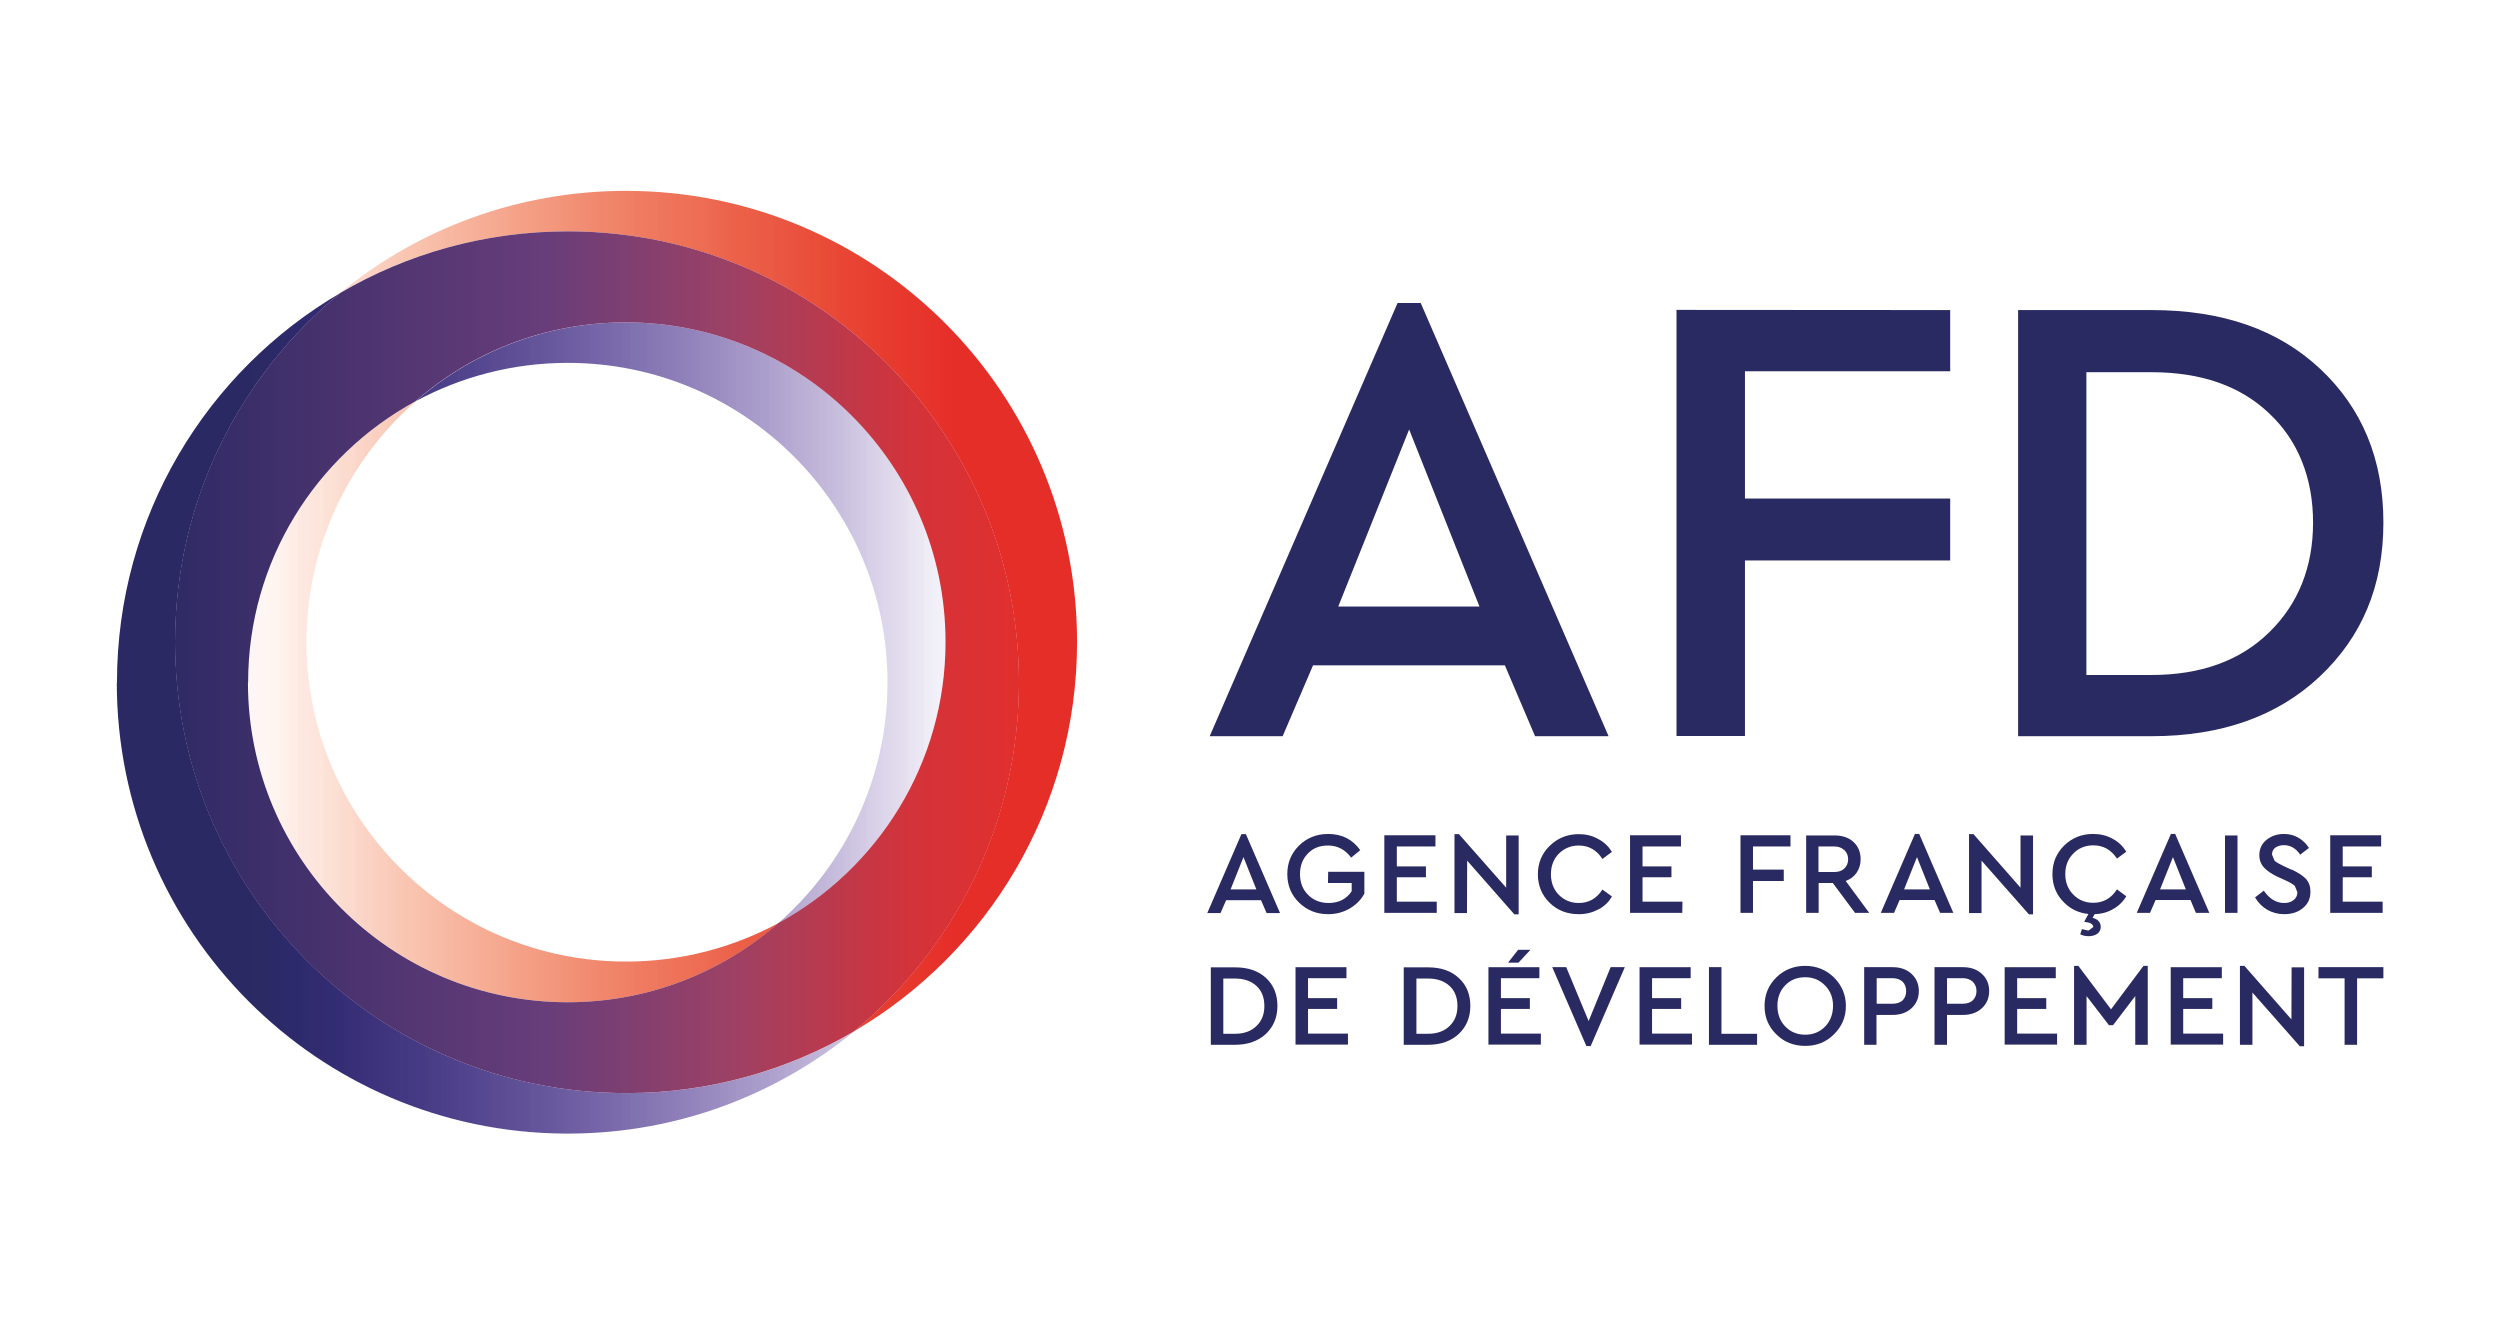 <?xml version="1.0" encoding="UTF-8"?>
<svg id="Capa_1" xmlns="http://www.w3.org/2000/svg" xmlns:xlink="http://www.w3.org/1999/xlink" viewBox="0 0 134 71">
  <defs>
    <style>
      .cls-1 {
        clip-path: url(#clippath-4);
      }

      .cls-2 {
        fill: #2a2a62;
      }

      .cls-3 {
        fill: none;
      }

      .cls-4 {
        fill: url(#Degradado_sin_nombre_4);
      }

      .cls-5 {
        clip-path: url(#clippath-1);
      }

      .cls-6 {
        fill: url(#Degradado_sin_nombre_2);
      }

      .cls-7 {
        clip-path: url(#clippath-5);
      }

      .cls-8 {
        clip-path: url(#clippath-3);
      }

      .cls-9 {
        fill: url(#Degradado_sin_nombre_3);
      }

      .cls-10 {
        clip-path: url(#clippath-2);
      }

      .cls-11 {
        clip-path: url(#clippath);
      }
    </style>
    <clipPath id="clippath">
      <rect class="cls-3" x="13.3" y="10.23" width="44.44" height="45.06"/>
    </clipPath>
    <clipPath id="clippath-1">
      <path class="cls-3" d="M33.55,10.23c-5.81,0-11.15,2.05-15.32,5.47,3.58-2.1,7.75-3.3,12.2-3.3,13.36,0,24.18,10.82,24.18,24.18,0,7.54-3.45,14.27-8.86,18.71,7.17-4.19,11.98-11.97,11.98-20.88,0-13.36-10.83-24.18-24.18-24.18ZM13.3,36.58c0,9.47,7.67,17.14,17.13,17.14,4.32,0,8.27-1.6,11.29-4.24-2.43,1.31-5.21,2.06-8.16,2.06-9.47,0-17.13-7.67-17.13-17.13,0-5.14,2.27-9.76,5.85-12.9-5.35,2.9-8.97,8.56-8.97,15.07Z"/>
    </clipPath>
    <linearGradient id="Degradado_sin_nombre_4" data-name="Degradado sin nombre 4" x1="-10.21" y1="479.29" x2="-9.96" y2="479.29" gradientTransform="translate(-1773.66 -85980.01) rotate(-180) scale(179.46 -179.46)" gradientUnits="userSpaceOnUse">
      <stop offset="0" stop-color="#e62e29"/>
      <stop offset=".12" stop-color="#e62e29"/>
      <stop offset=".16" stop-color="#e62e29"/>
      <stop offset=".16" stop-color="#e62e29"/>
      <stop offset=".16" stop-color="#e62e2a"/>
      <stop offset=".17" stop-color="#e62f2a"/>
      <stop offset=".17" stop-color="#e6302a"/>
      <stop offset=".18" stop-color="#e6322a"/>
      <stop offset=".18" stop-color="#e6322a"/>
      <stop offset=".18" stop-color="#e6322a"/>
      <stop offset=".19" stop-color="#e6332b"/>
      <stop offset=".19" stop-color="#e6342b"/>
      <stop offset=".2" stop-color="#e7342c"/>
      <stop offset=".2" stop-color="#e7352c"/>
      <stop offset=".2" stop-color="#e7362c"/>
      <stop offset=".21" stop-color="#e7362c"/>
      <stop offset=".21" stop-color="#e7372c"/>
      <stop offset=".21" stop-color="#e7372d"/>
      <stop offset=".22" stop-color="#e7382d"/>
      <stop offset=".22" stop-color="#e7382d"/>
      <stop offset=".23" stop-color="#e7392d"/>
      <stop offset=".23" stop-color="#e73a2e"/>
      <stop offset=".23" stop-color="#e73a2e"/>
      <stop offset=".24" stop-color="#e73b2e"/>
      <stop offset=".24" stop-color="#e73b2f"/>
      <stop offset=".25" stop-color="#e73c30"/>
      <stop offset=".25" stop-color="#e73c30"/>
      <stop offset=".25" stop-color="#e83d30"/>
      <stop offset=".26" stop-color="#e83f30"/>
      <stop offset=".26" stop-color="#e83f30"/>
      <stop offset=".27" stop-color="#e84031"/>
      <stop offset=".27" stop-color="#e84131"/>
      <stop offset=".27" stop-color="#e84232"/>
      <stop offset=".28" stop-color="#e84232"/>
      <stop offset=".28" stop-color="#e84333"/>
      <stop offset=".29" stop-color="#e84333"/>
      <stop offset=".29" stop-color="#e84434"/>
      <stop offset=".29" stop-color="#e84534"/>
      <stop offset=".3" stop-color="#e84535"/>
      <stop offset=".3" stop-color="#e94636"/>
      <stop offset=".3" stop-color="#e94836"/>
      <stop offset=".31" stop-color="#e94937"/>
      <stop offset=".31" stop-color="#e94a38"/>
      <stop offset=".32" stop-color="#e94b38"/>
      <stop offset=".32" stop-color="#e94c39"/>
      <stop offset=".32" stop-color="#e94d38"/>
      <stop offset=".33" stop-color="#ea4f3a"/>
      <stop offset=".33" stop-color="#e94e3b"/>
      <stop offset=".34" stop-color="#ea4f3b"/>
      <stop offset=".34" stop-color="#ea503c"/>
      <stop offset=".34" stop-color="#ea513c"/>
      <stop offset=".35" stop-color="#ea513d"/>
      <stop offset=".35" stop-color="#ea523e"/>
      <stop offset=".36" stop-color="#ea533f"/>
      <stop offset=".36" stop-color="#ea533f"/>
      <stop offset=".36" stop-color="#ea5541"/>
      <stop offset=".37" stop-color="#ea5640"/>
      <stop offset=".37" stop-color="#ea5642"/>
      <stop offset=".38" stop-color="#ea5742"/>
      <stop offset=".38" stop-color="#eb5942"/>
      <stop offset=".38" stop-color="#eb5a43"/>
      <stop offset=".39" stop-color="#eb5a44"/>
      <stop offset=".39" stop-color="#eb5a44"/>
      <stop offset=".39" stop-color="#eb5b44"/>
      <stop offset=".4" stop-color="#eb5c45"/>
      <stop offset=".4" stop-color="#eb5d46"/>
      <stop offset=".41" stop-color="#eb5d47"/>
      <stop offset=".41" stop-color="#eb5e48"/>
      <stop offset=".41" stop-color="#ec5f47"/>
      <stop offset=".42" stop-color="#ec6048"/>
      <stop offset=".42" stop-color="#ec6049"/>
      <stop offset=".43" stop-color="#ec614a"/>
      <stop offset=".43" stop-color="#ec624a"/>
      <stop offset=".43" stop-color="#ec634b"/>
      <stop offset=".44" stop-color="#ec644c"/>
      <stop offset=".44" stop-color="#ec664d"/>
      <stop offset=".45" stop-color="#ec674d"/>
      <stop offset=".45" stop-color="#ed684e"/>
      <stop offset=".45" stop-color="#ed6850"/>
      <stop offset=".46" stop-color="#ed6950"/>
      <stop offset=".46" stop-color="#ed6a50"/>
      <stop offset=".46" stop-color="#ed6b52"/>
      <stop offset=".47" stop-color="#ed6d53"/>
      <stop offset=".47" stop-color="#ed6d53"/>
      <stop offset=".48" stop-color="#ed6f54"/>
      <stop offset=".48" stop-color="#ee7054"/>
      <stop offset=".48" stop-color="#ee7156"/>
      <stop offset=".49" stop-color="#ee7156"/>
      <stop offset=".49" stop-color="#ee7257"/>
      <stop offset=".5" stop-color="#ee7258"/>
      <stop offset=".5" stop-color="#ee7259"/>
      <stop offset=".5" stop-color="#ee7359"/>
      <stop offset=".51" stop-color="#ee745a"/>
      <stop offset=".51" stop-color="#ee755b"/>
      <stop offset=".52" stop-color="#ee765c"/>
      <stop offset=".52" stop-color="#ef775c"/>
      <stop offset=".52" stop-color="#ef785e"/>
      <stop offset=".53" stop-color="#ef795e"/>
      <stop offset=".53" stop-color="#ef795e"/>
      <stop offset=".54" stop-color="#ef7a5f"/>
      <stop offset=".54" stop-color="#ef7a60"/>
      <stop offset=".54" stop-color="#ef7b61"/>
      <stop offset=".55" stop-color="#ef7d62"/>
      <stop offset=".55" stop-color="#ef7e63"/>
      <stop offset=".55" stop-color="#f07f64"/>
      <stop offset=".56" stop-color="#f07f65"/>
      <stop offset=".56" stop-color="#f08166"/>
      <stop offset=".57" stop-color="#f08267"/>
      <stop offset=".57" stop-color="#f08368"/>
      <stop offset=".57" stop-color="#f08469"/>
      <stop offset=".58" stop-color="#f0856a"/>
      <stop offset=".58" stop-color="#f0866b"/>
      <stop offset=".59" stop-color="#f1866c"/>
      <stop offset=".59" stop-color="#f1876d"/>
      <stop offset=".59" stop-color="#f1886e"/>
      <stop offset=".6" stop-color="#f1896f"/>
      <stop offset=".6" stop-color="#f18a70"/>
      <stop offset=".61" stop-color="#f18b71"/>
      <stop offset=".61" stop-color="#f18c72"/>
      <stop offset=".61" stop-color="#f18d73"/>
      <stop offset=".62" stop-color="#f28e74"/>
      <stop offset=".62" stop-color="#f28f75"/>
      <stop offset=".62" stop-color="#f29076"/>
      <stop offset=".63" stop-color="#f29177"/>
      <stop offset=".63" stop-color="#f29378"/>
      <stop offset=".64" stop-color="#f29478"/>
      <stop offset=".64" stop-color="#f3957b"/>
      <stop offset=".64" stop-color="#f3977c"/>
      <stop offset=".65" stop-color="#f3987c"/>
      <stop offset=".65" stop-color="#f3987d"/>
      <stop offset=".66" stop-color="#f3997f"/>
      <stop offset=".66" stop-color="#f39980"/>
      <stop offset=".66" stop-color="#f39b81"/>
      <stop offset=".67" stop-color="#f49c82"/>
      <stop offset=".67" stop-color="#f49d83"/>
      <stop offset=".68" stop-color="#f49e84"/>
      <stop offset=".68" stop-color="#f49f85"/>
      <stop offset=".68" stop-color="#f4a086"/>
      <stop offset=".69" stop-color="#f4a087"/>
      <stop offset=".69" stop-color="#f4a188"/>
      <stop offset=".7" stop-color="#f4a289"/>
      <stop offset=".7" stop-color="#f5a48b"/>
      <stop offset=".7" stop-color="#f5a58c"/>
      <stop offset=".71" stop-color="#f5a68d"/>
      <stop offset=".71" stop-color="#f5a68e"/>
      <stop offset=".71" stop-color="#f5a88f"/>
      <stop offset=".72" stop-color="#f5a990"/>
      <stop offset=".72" stop-color="#f5ab92"/>
      <stop offset=".73" stop-color="#f6ab93"/>
      <stop offset=".73" stop-color="#f6ac93"/>
      <stop offset=".73" stop-color="#f6ac95"/>
      <stop offset=".74" stop-color="#f6ae97"/>
      <stop offset=".74" stop-color="#f6b099"/>
      <stop offset=".75" stop-color="#f6b19a"/>
      <stop offset=".75" stop-color="#f6b29b"/>
      <stop offset=".75" stop-color="#f7b29b"/>
      <stop offset=".76" stop-color="#f7b39c"/>
      <stop offset=".76" stop-color="#f7b49e"/>
      <stop offset=".77" stop-color="#f7b59f"/>
      <stop offset=".77" stop-color="#f7b7a0"/>
      <stop offset=".77" stop-color="#f7b8a1"/>
      <stop offset=".78" stop-color="#f7b8a2"/>
      <stop offset=".78" stop-color="#f8baa4"/>
      <stop offset=".79" stop-color="#f8bba5"/>
      <stop offset=".79" stop-color="#f8bca6"/>
      <stop offset=".79" stop-color="#f8bca7"/>
      <stop offset=".8" stop-color="#f8bea8"/>
      <stop offset=".8" stop-color="#f8bfa9"/>
      <stop offset=".8" stop-color="#f8c0ac"/>
      <stop offset=".81" stop-color="#f9c1ac"/>
      <stop offset=".81" stop-color="#f9c2ad"/>
      <stop offset=".82" stop-color="#f9c3ae"/>
      <stop offset=".82" stop-color="#f9c4b0"/>
      <stop offset=".82" stop-color="#f9c4b1"/>
      <stop offset=".83" stop-color="#f9c5b1"/>
      <stop offset=".83" stop-color="#f9c6b4"/>
      <stop offset=".84" stop-color="#f9c8b5"/>
      <stop offset=".84" stop-color="#fac9b7"/>
      <stop offset=".84" stop-color="#facab9"/>
      <stop offset=".85" stop-color="#facbba"/>
      <stop offset=".85" stop-color="#facdbb"/>
      <stop offset=".86" stop-color="#facebd"/>
      <stop offset=".86" stop-color="#facebe"/>
      <stop offset=".86" stop-color="#facfbf"/>
      <stop offset=".87" stop-color="#fad0c1"/>
      <stop offset=".87" stop-color="#fbd2c3"/>
      <stop offset=".88" stop-color="#fbd2c4"/>
      <stop offset=".88" stop-color="#fbd4c5"/>
      <stop offset=".88" stop-color="#fbd5c7"/>
      <stop offset=".89" stop-color="#fbd7c9"/>
      <stop offset=".89" stop-color="#fbd8ca"/>
      <stop offset=".89" stop-color="#fcd9cc"/>
      <stop offset=".9" stop-color="#fcdacd"/>
      <stop offset=".9" stop-color="#fcdbcf"/>
      <stop offset=".91" stop-color="#fcdccf"/>
      <stop offset=".91" stop-color="#fcded1"/>
      <stop offset=".91" stop-color="#fcdfd3"/>
      <stop offset=".92" stop-color="#fce0d5"/>
      <stop offset=".92" stop-color="#fce1d5"/>
      <stop offset=".93" stop-color="#fce2d7"/>
      <stop offset=".93" stop-color="#fde4d9"/>
      <stop offset=".93" stop-color="#fde5da"/>
      <stop offset=".94" stop-color="#fde5dc"/>
      <stop offset=".94" stop-color="#fde6dd"/>
      <stop offset=".95" stop-color="#fde7de"/>
      <stop offset=".95" stop-color="#fde8df"/>
      <stop offset=".95" stop-color="#fde8e1"/>
      <stop offset=".96" stop-color="#fde9e2"/>
      <stop offset=".96" stop-color="#fdebe4"/>
      <stop offset=".96" stop-color="#feede5"/>
      <stop offset=".97" stop-color="#feede7"/>
      <stop offset=".97" stop-color="#feefe9"/>
      <stop offset=".98" stop-color="#fef0ea"/>
      <stop offset=".98" stop-color="#fef1ec"/>
      <stop offset=".98" stop-color="#fef3ec"/>
      <stop offset=".99" stop-color="#fef4ef"/>
      <stop offset=".99" stop-color="#fff5f0"/>
      <stop offset="1" stop-color="#fff7f3"/>
      <stop offset="1" stop-color="#fef6f4"/>
    </linearGradient>
    <clipPath id="clippath-2">
      <rect class="cls-3" x="6.26" y="15.7" width="44.43" height="45.07"/>
    </clipPath>
    <clipPath id="clippath-3">
      <path class="cls-3" d="M6.26,36.58c0,13.32,10.75,24.12,24.05,24.18h.26c5.77-.03,11.06-2.08,15.2-5.47-3.58,2.1-7.75,3.3-12.2,3.3-13.36,0-24.18-10.83-24.18-24.18,0-7.54,3.45-14.27,8.86-18.71-7.17,4.19-11.98,11.97-11.98,20.88M22.27,21.51c2.43-1.31,5.21-2.06,8.16-2.06,9.47,0,17.14,7.67,17.14,17.13,0,5.14-2.27,9.76-5.85,12.9,5.34-2.9,8.97-8.56,8.97-15.07,0-9.46-7.67-17.13-17.13-17.13-4.32,0-8.27,1.6-11.28,4.23Z"/>
    </clipPath>
    <linearGradient id="Degradado_sin_nombre_2" data-name="Degradado sin nombre 2" x1="-11.03" y1="479.32" x2="-10.78" y2="479.32" gradientTransform="translate(1985.5 -85980.01) scale(179.46)" gradientUnits="userSpaceOnUse">
      <stop offset="0" stop-color="#2b2963"/>
      <stop offset=".12" stop-color="#2b2963"/>
      <stop offset=".16" stop-color="#2b2963"/>
      <stop offset=".16" stop-color="#2b2963"/>
      <stop offset=".16" stop-color="#2b2a64"/>
      <stop offset=".17" stop-color="#2b2a65"/>
      <stop offset=".17" stop-color="#2c2965"/>
      <stop offset=".18" stop-color="#2b2a66"/>
      <stop offset=".18" stop-color="#2c2966"/>
      <stop offset=".18" stop-color="#2c2967"/>
      <stop offset=".19" stop-color="#2c2968"/>
      <stop offset=".19" stop-color="#2c2969"/>
      <stop offset=".2" stop-color="#2c2a69"/>
      <stop offset=".2" stop-color="#2d296a"/>
      <stop offset=".2" stop-color="#2d296a"/>
      <stop offset=".21" stop-color="#2d296c"/>
      <stop offset=".21" stop-color="#2d296c"/>
      <stop offset=".21" stop-color="#2c2a6d"/>
      <stop offset=".22" stop-color="#2c2a6d"/>
      <stop offset=".22" stop-color="#2f2a6e"/>
      <stop offset=".23" stop-color="#2e2b6e"/>
      <stop offset=".23" stop-color="#302b6f"/>
      <stop offset=".23" stop-color="#312b70"/>
      <stop offset=".24" stop-color="#312b70"/>
      <stop offset=".24" stop-color="#322b70"/>
      <stop offset=".25" stop-color="#332b71"/>
      <stop offset=".25" stop-color="#332b71"/>
      <stop offset=".25" stop-color="#322c72"/>
      <stop offset=".26" stop-color="#322d73"/>
      <stop offset=".26" stop-color="#342d73"/>
      <stop offset=".27" stop-color="#352d74"/>
      <stop offset=".27" stop-color="#362e75"/>
      <stop offset=".27" stop-color="#362e75"/>
      <stop offset=".28" stop-color="#372f77"/>
      <stop offset=".28" stop-color="#382f77"/>
      <stop offset=".29" stop-color="#382f79"/>
      <stop offset=".29" stop-color="#393078"/>
      <stop offset=".29" stop-color="#39307a"/>
      <stop offset=".3" stop-color="#3a317a"/>
      <stop offset=".3" stop-color="#3b317b"/>
      <stop offset=".3" stop-color="#3c317c"/>
      <stop offset=".31" stop-color="#3d327b"/>
      <stop offset=".31" stop-color="#3d337c"/>
      <stop offset=".32" stop-color="#3d347d"/>
      <stop offset=".32" stop-color="#3f357e"/>
      <stop offset=".32" stop-color="#3f357f"/>
      <stop offset=".33" stop-color="#40357e"/>
      <stop offset=".33" stop-color="#3f367f"/>
      <stop offset=".34" stop-color="#413780"/>
      <stop offset=".34" stop-color="#423781"/>
      <stop offset=".34" stop-color="#433881"/>
      <stop offset=".35" stop-color="#423781"/>
      <stop offset=".35" stop-color="#443982"/>
      <stop offset=".36" stop-color="#443a83"/>
      <stop offset=".36" stop-color="#443a84"/>
      <stop offset=".36" stop-color="#463a84"/>
      <stop offset=".37" stop-color="#473a85"/>
      <stop offset=".37" stop-color="#483c85"/>
      <stop offset=".38" stop-color="#493d86"/>
      <stop offset=".38" stop-color="#493d87"/>
      <stop offset=".38" stop-color="#4a3e87"/>
      <stop offset=".39" stop-color="#4b3e88"/>
      <stop offset=".39" stop-color="#4c3f89"/>
      <stop offset=".39" stop-color="#4c4089"/>
      <stop offset=".4" stop-color="#4e408a"/>
      <stop offset=".4" stop-color="#4e418a"/>
      <stop offset=".41" stop-color="#4f428c"/>
      <stop offset=".41" stop-color="#4f428c"/>
      <stop offset=".41" stop-color="#51438c"/>
      <stop offset=".42" stop-color="#51448c"/>
      <stop offset=".42" stop-color="#52448d"/>
      <stop offset=".43" stop-color="#52458f"/>
      <stop offset=".43" stop-color="#54468e"/>
      <stop offset=".43" stop-color="#54468f"/>
      <stop offset=".44" stop-color="#554790"/>
      <stop offset=".44" stop-color="#564890"/>
      <stop offset=".45" stop-color="#574991"/>
      <stop offset=".45" stop-color="#584992"/>
      <stop offset=".45" stop-color="#594a92"/>
      <stop offset=".46" stop-color="#5a4b93"/>
      <stop offset=".46" stop-color="#5a4b93"/>
      <stop offset=".46" stop-color="#5a4c94"/>
      <stop offset=".47" stop-color="#5c4d94"/>
      <stop offset=".47" stop-color="#5d4e95"/>
      <stop offset=".48" stop-color="#5d4e96"/>
      <stop offset=".48" stop-color="#5e4f97"/>
      <stop offset=".48" stop-color="#5e5097"/>
      <stop offset=".49" stop-color="#605197"/>
      <stop offset=".49" stop-color="#605198"/>
      <stop offset=".5" stop-color="#61529a"/>
      <stop offset=".5" stop-color="#625399"/>
      <stop offset=".5" stop-color="#64549a"/>
      <stop offset=".51" stop-color="#64559b"/>
      <stop offset=".51" stop-color="#65559c"/>
      <stop offset=".52" stop-color="#66569c"/>
      <stop offset=".52" stop-color="#67589e"/>
      <stop offset=".52" stop-color="#67589d"/>
      <stop offset=".53" stop-color="#68599e"/>
      <stop offset=".53" stop-color="#6a5a9f"/>
      <stop offset=".54" stop-color="#6b5a9f"/>
      <stop offset=".54" stop-color="#6b5ba0"/>
      <stop offset=".54" stop-color="#6d5ca0"/>
      <stop offset=".55" stop-color="#6d5da1"/>
      <stop offset=".55" stop-color="#6e5ea2"/>
      <stop offset=".55" stop-color="#6f5fa2"/>
      <stop offset=".56" stop-color="#7060a3"/>
      <stop offset=".56" stop-color="#7160a4"/>
      <stop offset=".57" stop-color="#7261a4"/>
      <stop offset=".57" stop-color="#7362a5"/>
      <stop offset=".57" stop-color="#7463a6"/>
      <stop offset=".58" stop-color="#7564a7"/>
      <stop offset=".58" stop-color="#7665a7"/>
      <stop offset=".59" stop-color="#7766a8"/>
      <stop offset=".59" stop-color="#7767a9"/>
      <stop offset=".59" stop-color="#7968a9"/>
      <stop offset=".6" stop-color="#7a69aa"/>
      <stop offset=".6" stop-color="#7b6bab"/>
      <stop offset=".61" stop-color="#7b6bac"/>
      <stop offset=".61" stop-color="#7c6cac"/>
      <stop offset=".61" stop-color="#7d6dad"/>
      <stop offset=".62" stop-color="#7e6eae"/>
      <stop offset=".62" stop-color="#8070af"/>
      <stop offset=".62" stop-color="#8071b0"/>
      <stop offset=".63" stop-color="#8172b0"/>
      <stop offset=".63" stop-color="#8273b1"/>
      <stop offset=".64" stop-color="#8373b1"/>
      <stop offset=".64" stop-color="#8574b2"/>
      <stop offset=".64" stop-color="#8576b3"/>
      <stop offset=".65" stop-color="#8677b3"/>
      <stop offset=".65" stop-color="#8778b4"/>
      <stop offset=".66" stop-color="#8979b3"/>
      <stop offset=".66" stop-color="#8a7ab4"/>
      <stop offset=".66" stop-color="#8b7ab5"/>
      <stop offset=".67" stop-color="#8b7bb6"/>
      <stop offset=".67" stop-color="#8c7cb7"/>
      <stop offset=".68" stop-color="#8d7db8"/>
      <stop offset=".68" stop-color="#8e7fb9"/>
      <stop offset=".68" stop-color="#8f7fba"/>
      <stop offset=".69" stop-color="#9082ba"/>
      <stop offset=".69" stop-color="#9182bb"/>
      <stop offset=".7" stop-color="#9283bc"/>
      <stop offset=".7" stop-color="#9384bb"/>
      <stop offset=".7" stop-color="#9485bc"/>
      <stop offset=".71" stop-color="#9686bd"/>
      <stop offset=".71" stop-color="#9788bf"/>
      <stop offset=".71" stop-color="#9788be"/>
      <stop offset=".72" stop-color="#988abf"/>
      <stop offset=".72" stop-color="#998bc0"/>
      <stop offset=".73" stop-color="#9b8cc0"/>
      <stop offset=".73" stop-color="#9c8dc1"/>
      <stop offset=".73" stop-color="#9e8fc3"/>
      <stop offset=".74" stop-color="#9f90c3"/>
      <stop offset=".74" stop-color="#a092c4"/>
      <stop offset=".75" stop-color="#a293c5"/>
      <stop offset=".75" stop-color="#a395c6"/>
      <stop offset=".75" stop-color="#a496c6"/>
      <stop offset=".76" stop-color="#a497c7"/>
      <stop offset=".76" stop-color="#a598c8"/>
      <stop offset=".77" stop-color="#a699c9"/>
      <stop offset=".77" stop-color="#a799c9"/>
      <stop offset=".77" stop-color="#a89bc9"/>
      <stop offset=".78" stop-color="#a99dcb"/>
      <stop offset=".78" stop-color="#aa9ecc"/>
      <stop offset=".79" stop-color="#ab9ecb"/>
      <stop offset=".79" stop-color="#ada0cc"/>
      <stop offset=".79" stop-color="#aea1cd"/>
      <stop offset=".8" stop-color="#afa2ce"/>
      <stop offset=".8" stop-color="#b0a3ce"/>
      <stop offset=".8" stop-color="#b0a4ce"/>
      <stop offset=".81" stop-color="#b3a6d0"/>
      <stop offset=".81" stop-color="#b5a8d2"/>
      <stop offset=".82" stop-color="#b5aad2"/>
      <stop offset=".82" stop-color="#b7aad3"/>
      <stop offset=".82" stop-color="#b8acd3"/>
      <stop offset=".83" stop-color="#b9add4"/>
      <stop offset=".83" stop-color="#bbafd6"/>
      <stop offset=".84" stop-color="#bcb0d6"/>
      <stop offset=".84" stop-color="#bdb1d6"/>
      <stop offset=".84" stop-color="#beb3d7"/>
      <stop offset=".85" stop-color="#bfb4d8"/>
      <stop offset=".85" stop-color="#c2b5d9"/>
      <stop offset=".86" stop-color="#c3b7d9"/>
      <stop offset=".86" stop-color="#c3b8da"/>
      <stop offset=".86" stop-color="#c4b9db"/>
      <stop offset=".87" stop-color="#c5bbdc"/>
      <stop offset=".87" stop-color="#c7bddc"/>
      <stop offset=".88" stop-color="#c8bedd"/>
      <stop offset=".88" stop-color="#cabfdd"/>
      <stop offset=".88" stop-color="#cbc1df"/>
      <stop offset=".89" stop-color="#ccc3e0"/>
      <stop offset=".89" stop-color="#cec5e1"/>
      <stop offset=".89" stop-color="#cfc7e2"/>
      <stop offset=".9" stop-color="#d0c8e3"/>
      <stop offset=".9" stop-color="#d2cae4"/>
      <stop offset=".91" stop-color="#d3cbe4"/>
      <stop offset=".91" stop-color="#d4cce5"/>
      <stop offset=".91" stop-color="#d6cee6"/>
      <stop offset=".92" stop-color="#d7d0e7"/>
      <stop offset=".92" stop-color="#dad1e9"/>
      <stop offset=".93" stop-color="#dbd4ea"/>
      <stop offset=".93" stop-color="#ddd6eb"/>
      <stop offset=".93" stop-color="#ddd7ec"/>
      <stop offset=".94" stop-color="#ded8eb"/>
      <stop offset=".94" stop-color="#e0daec"/>
      <stop offset=".95" stop-color="#e1dbed"/>
      <stop offset=".95" stop-color="#e2ddee"/>
      <stop offset=".95" stop-color="#e3ddee"/>
      <stop offset=".96" stop-color="#e5e0ee"/>
      <stop offset=".96" stop-color="#e7e0ef"/>
      <stop offset=".96" stop-color="#e8e3f0"/>
      <stop offset=".97" stop-color="#eae5f2"/>
      <stop offset=".97" stop-color="#ebe6f4"/>
      <stop offset=".98" stop-color="#ece8f3"/>
      <stop offset=".98" stop-color="#ede9f4"/>
      <stop offset=".98" stop-color="#eeecf6"/>
      <stop offset=".99" stop-color="#efedf6"/>
      <stop offset=".99" stop-color="#f0eff7"/>
      <stop offset="1" stop-color="#f3f0f9"/>
      <stop offset="1" stop-color="#f4f2f9"/>
    </linearGradient>
    <clipPath id="clippath-4">
      <rect class="cls-3" x="8.8" y="11.95" width="46.27" height="47.23"/>
    </clipPath>
    <clipPath id="clippath-5">
      <path class="cls-3" d="M18.24,15.7c-5.41,4.44-8.86,11.17-8.86,18.71,0,13.36,10.82,24.18,24.18,24.18,4.45,0,8.62-1.21,12.2-3.3,5.41-4.44,8.86-11.17,8.86-18.71,0-13.36-10.83-24.18-24.18-24.18-4.45,0-8.62,1.2-12.2,3.3M13.3,36.58c0-6.51,3.63-12.17,8.97-15.07,3.01-2.64,6.96-4.23,11.28-4.23,9.47,0,17.13,7.67,17.13,17.13,0,6.51-3.63,12.17-8.97,15.07-3.02,2.64-6.96,4.24-11.29,4.24-9.46,0-17.13-7.67-17.13-17.14Z"/>
    </clipPath>
    <linearGradient id="Degradado_sin_nombre_3" data-name="Degradado sin nombre 3" x1="-11.01" y1="476.29" x2="-10.76" y2="476.29" gradientTransform="translate(2102.08 92219.69) scale(190.16 -193.55)" gradientUnits="userSpaceOnUse">
      <stop offset="0" stop-color="#2b2963"/>
      <stop offset=".44" stop-color="#683d7a"/>
      <stop offset=".64" stop-color="#9c4165"/>
      <stop offset=".84" stop-color="#d3333a"/>
      <stop offset="1" stop-color="#e62e29"/>
    </linearGradient>
  </defs>
  <g>
    <g class="cls-11">
      <g class="cls-5">
        <path class="cls-4" d="M57.74,55.29V10.23H13.3v45.06h44.44Z"/>
      </g>
    </g>
    <g class="cls-10">
      <g class="cls-8">
        <path class="cls-6" d="M6.26,60.77V15.7h44.43v45.07H6.26Z"/>
      </g>
    </g>
    <g class="cls-1">
      <g class="cls-7">
        <rect class="cls-9" x="8.61" y="11.84" width="46.52" height="47.35"/>
      </g>
    </g>
  </g>
  <path class="cls-2" d="M115.33,16.62c3.77,0,6.78,1.04,9.03,3.15,2.25,2.11,3.39,4.85,3.39,8.24s-1.14,6.12-3.43,8.27c-2.25,2.11-5.26,3.18-8.99,3.18h-7.16v-22.84h7.16ZM111.83,19.95v16.23h3.47c2.66,0,4.77-.76,6.33-2.29,1.56-1.52,2.35-3.5,2.35-5.88s-.8-4.4-2.35-5.85c-1.56-1.49-3.67-2.21-6.33-2.21M104.53,16.62v3.28h-11v6.82h11v3.32h-11v9.41h-3.67v-22.84M82.28,39.46l-1.62-3.8h-10.28l-1.63,3.8h-3.91l10.07-23.22h1.24l10.07,23.22h-3.94ZM79.3,32.51l-3.77-9.49-3.8,9.49"/>
  <path class="cls-2" d="M124.27,51.84v.6h1.4v3.56h.67v-3.56h1.41v-.6M122.82,54.64l-2.52-2.87h-.24v4.23h.67v-2.8l2.54,2.88h.23v-4.23h-.67M117.02,54.08h1.56v-.58h-1.56v-1.07h2.07v-.59h-2.74v4.15h2.81v-.59h-2.14M113.15,54.1l-1.75-2.33h-.23v4.23h.67v-2.61l1.2,1.56h.22l1.19-1.56v2.61h.67v-4.23h-.23M108.12,54.08h1.56v-.58h-1.56v-1.07h2.07v-.59h-2.74v4.15h2.81v-.59h-2.14M105.74,53.62c-.13.12-.31.18-.54.18h-.84v-1.37h.84c.23,0,.41.07.54.19.13.13.2.3.2.5s-.07.37-.2.5M106.23,52.2c-.26-.24-.6-.36-1.02-.36h-1.52v4.16h.67v-1.6h.85c.42,0,.76-.12,1.02-.36.26-.24.39-.55.39-.92s-.13-.68-.39-.92M101.98,53.62c-.13.12-.31.18-.55.18h-.84v-1.37h.84c.24,0,.42.07.55.19.13.13.19.3.19.5s-.06.37-.19.5M102.46,52.2c-.26-.24-.6-.36-1.02-.36h-1.52v4.16h.66v-1.6h.86c.42,0,.76-.12,1.02-.36.26-.24.39-.55.39-.92s-.13-.68-.39-.92M97.83,55.02c-.28.29-.64.44-1.07.44s-.79-.15-1.07-.44c-.28-.29-.42-.66-.42-1.11s.14-.81.42-1.1c.28-.29.64-.43,1.07-.43s.78.15,1.06.44c.29.29.43.65.43,1.09s-.14.82-.42,1.11M96.76,51.77c-.61,0-1.13.21-1.55.62-.42.42-.63.92-.63,1.53s.21,1.11.63,1.52c.42.42.94.62,1.55.62s1.12-.2,1.54-.62c.42-.41.64-.92.64-1.52s-.22-1.11-.64-1.53c-.42-.41-.94-.62-1.54-.62M92.27,51.84h-.67v4.16h2.58v-.59h-1.91M88.55,54.08h1.56v-.58h-1.56v-1.07h2.07v-.59h-2.74v4.15h2.81v-.59h-2.14M85.15,54.73l-1.2-2.89h-.75l1.83,4.23h.23l1.83-4.23h-.76M80.83,51.6h.56l.64-.69h-.66M80.45,54.08h1.55v-.58h-1.55v-1.07h2.06v-.59h-2.73v4.15h2.81v-.59h-2.14M77.7,54.99c-.28.28-.67.42-1.15.42h-.63v-2.96h.63c.49,0,.87.14,1.15.4.28.26.42.62.42,1.07s-.14.8-.42,1.07M76.55,51.85h-1.31v4.15h1.31c.68,0,1.23-.2,1.64-.58.41-.39.62-.89.62-1.5s-.2-1.12-.62-1.5c-.4-.38-.96-.57-1.64-.57M70.11,54.08h1.56v-.58h-1.56v-1.07h2.06v-.59h-2.73v4.15h2.81v-.59h-2.14M67.35,54.99c-.28.28-.67.42-1.15.42h-.63v-2.96h.63c.49,0,.87.14,1.15.4.28.26.42.62.42,1.07s-.14.8-.42,1.07M66.21,51.85h-1.31v4.15h1.31c.67,0,1.23-.2,1.64-.58.41-.39.62-.89.62-1.5s-.2-1.12-.61-1.5c-.41-.38-.96-.57-1.65-.57M127.71,48.33h-2.14v-1.31h1.56v-.58h-1.56v-1.07h2.06v-.6h-2.73v4.16h2.81M122.83,46.62l-.47-.22c-.21-.1-.36-.19-.44-.26l-.14-.33c0-.16.06-.29.18-.38.12-.08.28-.13.45-.13.36,0,.65.17.88.51l.47-.36c-.14-.22-.32-.4-.55-.54-.23-.14-.5-.21-.79-.21-.37,0-.68.11-.94.32-.25.2-.38.48-.38.82,0,.26.09.49.26.67.17.18.41.34.71.48l.46.21c.22.1.38.2.47.28l.14.34c0,.18-.07.32-.2.42-.13.11-.3.16-.51.16-.42,0-.79-.22-1.09-.66l-.47.36c.16.28.38.5.65.66.28.16.58.24.92.24.4,0,.74-.11,1-.33.27-.22.4-.51.4-.88,0-.27-.08-.5-.24-.68-.17-.18-.42-.34-.76-.5M119.26,48.93h.67v-4.15h-.67v4.15ZM115.78,47.67l.69-1.73.69,1.73h-1.38ZM117.7,48.93h.72l-1.83-4.23h-.23l-1.83,4.23h.71l.3-.69h1.87M111.71,49.41c.3.03.49.11.49.28l-.26.19-.35-.08-.09.28c.11.06.28.1.45.1.32,0,.65-.14.65-.51,0-.26-.21-.43-.44-.47l.11-.2c.35-.01.67-.09.97-.26.31-.17.55-.4.73-.7l-.5-.37c-.31.48-.73.72-1.27.72-.43,0-.79-.15-1.07-.44-.29-.29-.43-.66-.43-1.1s.14-.81.43-1.1c.28-.29.64-.44,1.07-.44.54,0,.96.24,1.27.71l.5-.37c-.18-.29-.42-.53-.73-.69-.32-.18-.67-.26-1.05-.26-.61,0-1.13.21-1.55.62-.42.42-.63.92-.63,1.53s.21,1.12.63,1.53c.36.36.8.56,1.3.61M106.21,46.13l2.54,2.88h.22v-4.23h-.67v2.8l-2.52-2.87h-.24v4.23h.67M102.06,47.67l.69-1.73.69,1.73h-1.38ZM104.7,48.93l-1.83-4.23h-.23l-1.83,4.23h.71l.3-.69h1.87l.3.69M98.31,46.74h-.84v-1.37h.84c.24,0,.41.07.55.2.13.12.2.29.2.49s-.07.36-.2.49c-.14.13-.31.19-.55.19M98.93,47.22c.25-.09.45-.24.59-.45.14-.21.21-.45.21-.72,0-.38-.13-.68-.38-.92-.26-.24-.61-.35-1.02-.35h-1.52v4.15h.67v-1.6h.76l1.19,1.6h.76M93.96,47.22h1.65v-.61h-1.65v-1.24h2.01v-.6h-2.68v4.16h.67M90.18,48.33h-2.14v-1.31h1.55v-.58h-1.55v-1.07h2.06v-.6h-2.73v4.16h2.8M85.67,48.75c.32-.17.56-.4.73-.7l-.51-.37c-.31.48-.73.72-1.27.72-.42,0-.78-.15-1.07-.44-.28-.29-.42-.65-.42-1.1s.14-.81.42-1.1c.29-.29.65-.44,1.07-.44.54,0,.96.24,1.27.72l.51-.38c-.18-.29-.42-.53-.74-.69-.31-.18-.66-.26-1.04-.26-.61,0-1.13.21-1.56.63-.42.41-.63.92-.63,1.52s.21,1.12.63,1.53c.42.41.94.61,1.56.61.38,0,.73-.08,1.05-.26M78.64,46.13l2.53,2.88h.23v-4.23h-.67v2.8l-2.53-2.87h-.24v4.23h.67M77.01,48.33h-2.14v-1.31h1.56v-.58h-1.56v-1.07h2.07v-.6h-2.74v4.16h2.81M71.18,47.33h1.27v.44c-.28.42-.69.63-1.24.63-.44,0-.82-.15-1.1-.44-.29-.29-.43-.66-.43-1.11s.14-.81.42-1.1c.28-.29.63-.43,1.08-.43.51,0,.93.22,1.24.65l.49-.4c-.41-.58-.98-.87-1.72-.87-.62,0-1.14.21-1.56.62-.42.42-.63.92-.63,1.53s.21,1.12.63,1.53c.42.41.94.62,1.56.62.42,0,.8-.1,1.15-.3.34-.2.61-.47.79-.8v-1.17h-1.94M65.96,47.67l.69-1.73.69,1.73h-1.38ZM66.54,44.71l-1.83,4.23h.71l.3-.69h1.87l.3.69h.72l-1.83-4.23"/>
</svg>